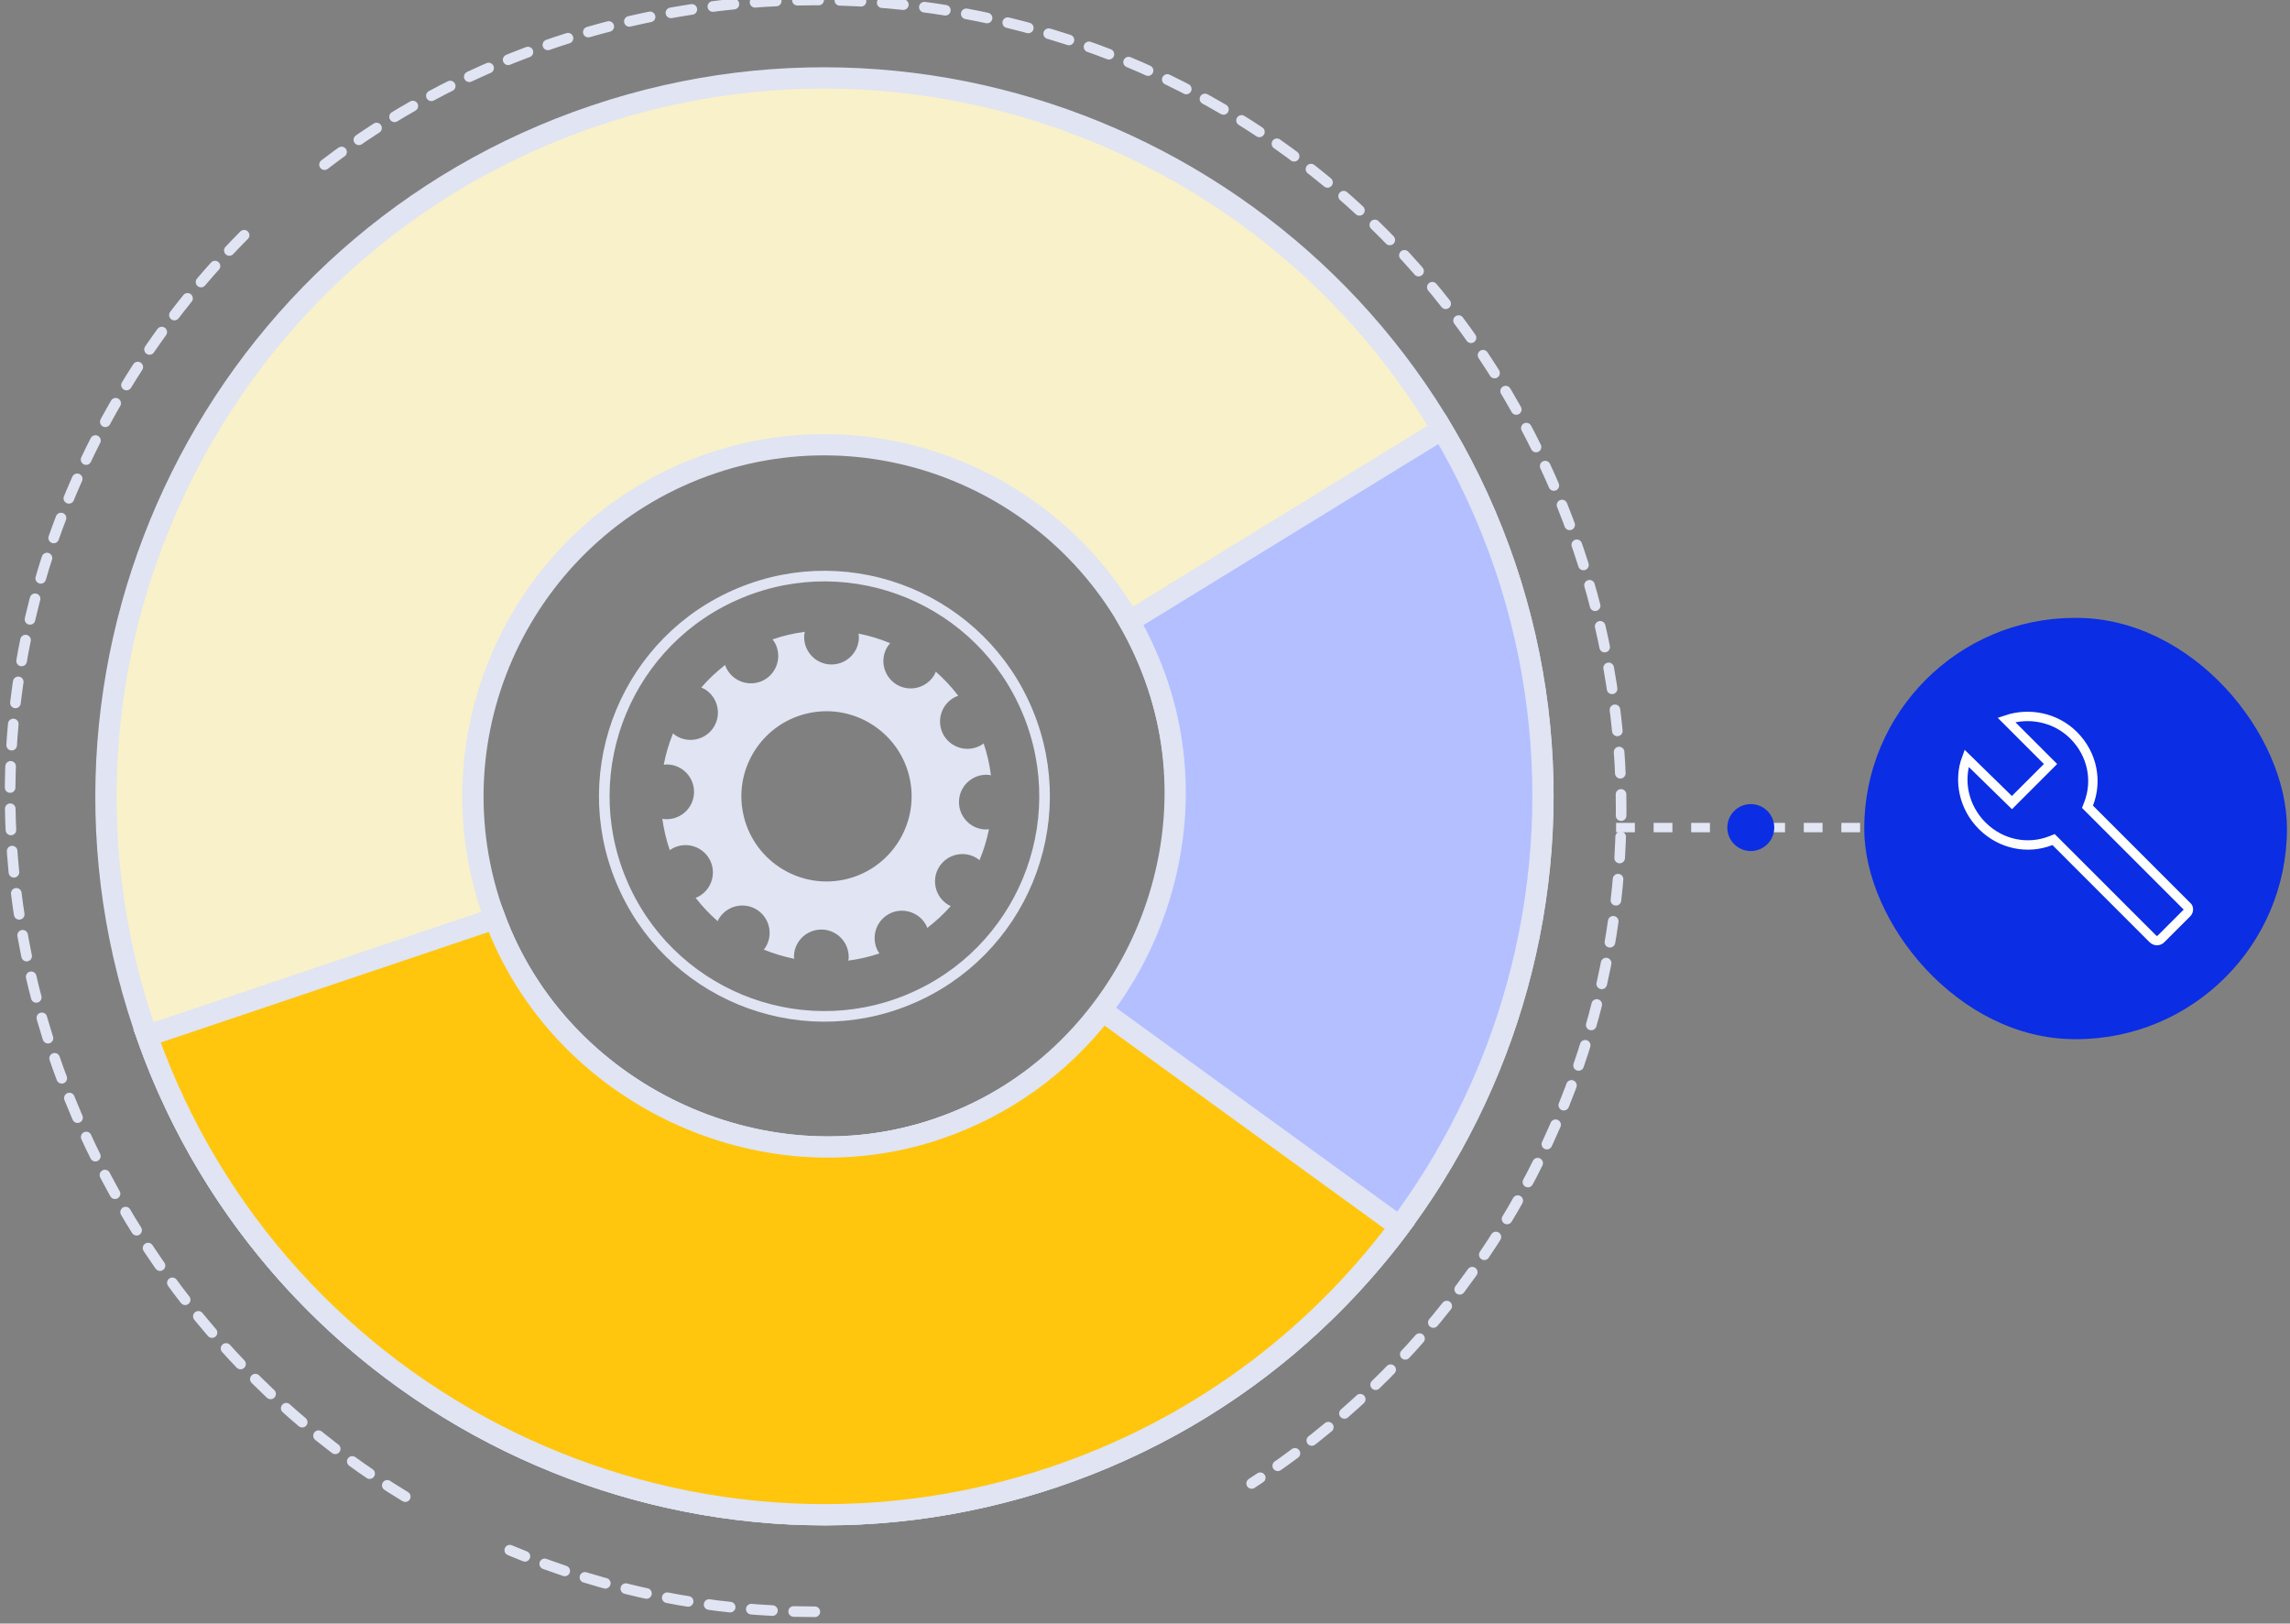 <svg width="244" height="173" viewBox="0 0 244 173" fill="none" xmlns="http://www.w3.org/2000/svg">
<rect x="0" y="0" width="244" height="173" fill="#808080" stroke="none"/>
<g clip-path="url(#clip0_4585_138)">
<path d="M84.597 101.864C84.65 100.254 86.004 98.998 87.614 99.051C89.223 99.104 90.479 100.457 90.426 102.067C90.426 102.165 90.4 102.262 90.382 102.359C91.523 102.209 92.637 101.952 93.707 101.59C93.646 101.501 93.584 101.422 93.531 101.324C92.779 99.9 93.318 98.14 94.734 97.379C96.157 96.628 97.918 97.167 98.678 98.582C98.731 98.68 98.758 98.777 98.802 98.874C99.713 98.175 100.553 97.397 101.305 96.539C101.199 96.486 101.093 96.451 100.996 96.389C99.633 95.531 99.218 93.735 100.067 92.373C100.925 91.011 102.72 90.596 104.082 91.445C104.189 91.507 104.268 91.586 104.365 91.657C104.808 90.604 105.144 89.499 105.374 88.358C105.25 88.367 105.117 88.384 104.993 88.384C103.384 88.331 102.128 86.978 102.181 85.368C102.234 83.758 103.587 82.503 105.197 82.556C105.33 82.564 105.462 82.591 105.586 82.609C105.436 81.441 105.179 80.3 104.808 79.212C104.693 79.301 104.578 79.38 104.445 79.451C103.021 80.203 101.261 79.663 100.5 78.248C99.749 76.824 100.288 75.064 101.703 74.303C101.836 74.233 101.969 74.189 102.101 74.135C101.394 73.207 100.589 72.34 99.713 71.57C99.651 71.712 99.589 71.853 99.51 71.986C98.652 73.348 96.856 73.764 95.494 72.915C94.132 72.057 93.716 70.261 94.566 68.899C94.645 68.767 94.751 68.652 94.849 68.537C93.778 68.086 92.646 67.741 91.479 67.511C91.496 67.67 91.514 67.829 91.514 67.988C91.461 69.598 90.108 70.854 88.498 70.801C86.888 70.748 85.632 69.395 85.685 67.785C85.694 67.626 85.721 67.475 85.747 67.325C84.562 67.475 83.421 67.749 82.315 68.13C82.413 68.254 82.501 68.386 82.581 68.528C83.333 69.952 82.793 71.712 81.378 72.473C79.954 73.224 78.194 72.685 77.433 71.27C77.362 71.137 77.309 70.996 77.265 70.854C76.336 71.57 75.487 72.375 74.718 73.26C74.85 73.322 74.992 73.375 75.125 73.454C76.487 74.312 76.902 76.108 76.053 77.47C75.195 78.832 73.4 79.248 72.038 78.399C71.914 78.328 71.817 78.231 71.711 78.142C71.277 79.204 70.941 80.327 70.72 81.485C70.853 81.468 70.994 81.45 71.136 81.459C72.745 81.512 74.001 82.865 73.948 84.475C73.895 86.085 72.542 87.341 70.932 87.288C70.808 87.288 70.693 87.261 70.57 87.234C70.729 88.393 70.994 89.516 71.366 90.596C71.463 90.525 71.56 90.445 71.675 90.392C73.099 89.64 74.859 90.18 75.62 91.595C76.372 93.019 75.832 94.779 74.417 95.54C74.32 95.593 74.214 95.619 74.116 95.664C74.815 96.566 75.602 97.397 76.469 98.158C76.513 98.061 76.558 97.954 76.619 97.857C77.477 96.495 79.273 96.079 80.635 96.928C81.997 97.786 82.413 99.582 81.564 100.944C81.511 101.032 81.44 101.103 81.378 101.183C82.422 101.607 83.51 101.943 84.642 102.165C84.606 102.076 84.588 101.97 84.597 101.864ZM76.177 84.431C76.407 77.877 81.909 72.747 88.471 72.977C95.025 73.207 100.155 78.717 99.925 85.271C99.695 91.825 94.194 96.955 87.631 96.725C81.068 96.495 75.947 90.985 76.177 84.431Z" fill="#E0E4F3"/>
<path d="M74.824 87.526C76.301 94.823 83.43 99.555 90.727 98.087C98.024 96.61 102.756 89.481 101.288 82.184C99.811 74.887 92.682 70.146 85.385 71.623C78.088 73.092 73.356 80.229 74.824 87.526ZM86.269 75.966C91.169 74.976 95.963 78.16 96.954 83.06C97.944 87.96 94.76 92.754 89.86 93.744C84.96 94.735 80.166 91.551 79.176 86.651C78.176 81.751 81.36 76.957 86.269 75.966Z" fill="#E0E4F3"/>
<path d="M63.371 12.323L63.371 12.323C103.366 -1.172 146.887 20.399 160.382 60.394C173.877 100.388 152.306 143.909 112.312 157.382L112.312 157.382C72.317 170.877 28.796 149.306 15.301 109.312C1.827 69.316 23.377 25.795 63.371 12.323ZM99.816 120.321C119.377 113.715 129.927 92.428 123.321 72.867C116.715 53.306 95.429 42.755 75.867 49.361C56.306 55.967 45.755 77.254 52.362 96.816C58.968 116.377 80.254 126.927 99.816 120.321Z" fill="#F8F1CA" stroke="#E0E4F3" stroke-width="2.264"/>
<path d="M112.312 157.359L112.311 157.36C72.675 170.756 29.575 149.69 15.67 110.381L52.74 97.882C59.663 116.455 80.93 126.692 99.815 120.321C119.06 113.828 129.813 92.111 123.321 72.867L123.319 72.862C122.532 70.562 121.535 68.329 120.325 66.209L153.65 45.748C156.395 50.373 158.652 55.284 160.382 60.371C173.877 100.366 152.306 143.887 112.312 157.359Z" fill="#B3BFFF" stroke="#E0E4F3" stroke-width="2.264"/>
<path d="M117.483 107.735L149.137 130.7C139.803 143.176 127.1 152.394 112.311 157.382L112.311 157.382C72.675 170.756 29.575 149.69 15.67 110.381L52.74 97.882C59.663 116.455 80.93 126.692 99.815 120.321L99.816 120.321C106.856 117.944 112.948 113.6 117.483 107.735Z" fill="#FFC60D" stroke="#E0E4F3" stroke-width="2.264"/>
<path d="M34.578 17.543C62.941 -4.188 103.075 -5.908 133.159 13.378C163.809 33.026 178.975 70.897 170.328 106.277C165.144 127.488 151.698 146.231 133.363 158.069" stroke="#E0E4F3" stroke-width="1.132" stroke-miterlimit="10" stroke-linecap="round" stroke-dasharray="2.26 2.26"/>
<path d="M43.18 159.473C9.361 138.919 -7.322 96.476 5.264 58.651C9.587 45.703 17.035 33.842 26.791 24.289" stroke="#E0E4F3" stroke-width="1.132" stroke-miterlimit="10" stroke-linecap="round" stroke-dasharray="2.26 2.26"/>
<path d="M86.822 171.742C75.685 171.742 64.571 169.501 54.317 165.177" stroke="#E0E4F3" stroke-width="1.132" stroke-miterlimit="10" stroke-linecap="round" stroke-dasharray="2.26 2.26"/>
<path d="M96.817 106.509C108.783 101.552 114.466 87.833 109.509 75.867C104.552 63.901 90.834 58.219 78.868 63.175C66.901 68.132 61.219 81.851 66.176 93.817C71.132 105.783 84.851 111.465 96.817 106.509Z" stroke="#E0E4F3" stroke-width="1.132" stroke-miterlimit="10" stroke-linecap="round"/>
<path d="M172.195 88.181L198.636 88.181" stroke="#E3E6F4" stroke-dasharray="2 2"/>
</g>
<rect x="198.636" y="65.838" width="45.039" height="44.889" rx="22.444" fill="#0B2DE3"/>
<path d="M232.994 96.535L233.019 96.56L233.047 96.581C233.187 96.686 233.289 97.087 232.921 97.382L232.9 97.399L232.88 97.419L230.266 100.033C230.007 100.292 229.642 100.292 229.382 100.033L219.041 89.691L218.809 89.46L218.505 89.579C216.075 90.529 213.217 90.004 211.199 87.986C209.248 86.036 208.649 83.201 209.538 80.795L214.019 85.174L214.373 85.52L214.722 85.17L218.131 81.761L218.485 81.407L218.131 81.054L213.783 76.705C216.198 75.895 219.016 76.421 220.947 78.351C222.966 80.37 223.491 83.228 222.54 85.657L222.421 85.962L222.652 86.193L232.994 96.535Z" stroke="white"/>
<circle cx="186.547" cy="88.181" r="2" fill="#0B2DE3" stroke="#0B2DE3"/>
<defs>
<clipPath id="clip0_4585_138">
<rect width="213.287" height="172.407" fill="white" transform="translate(0.51)"/>
</clipPath>
</defs>
</svg>
